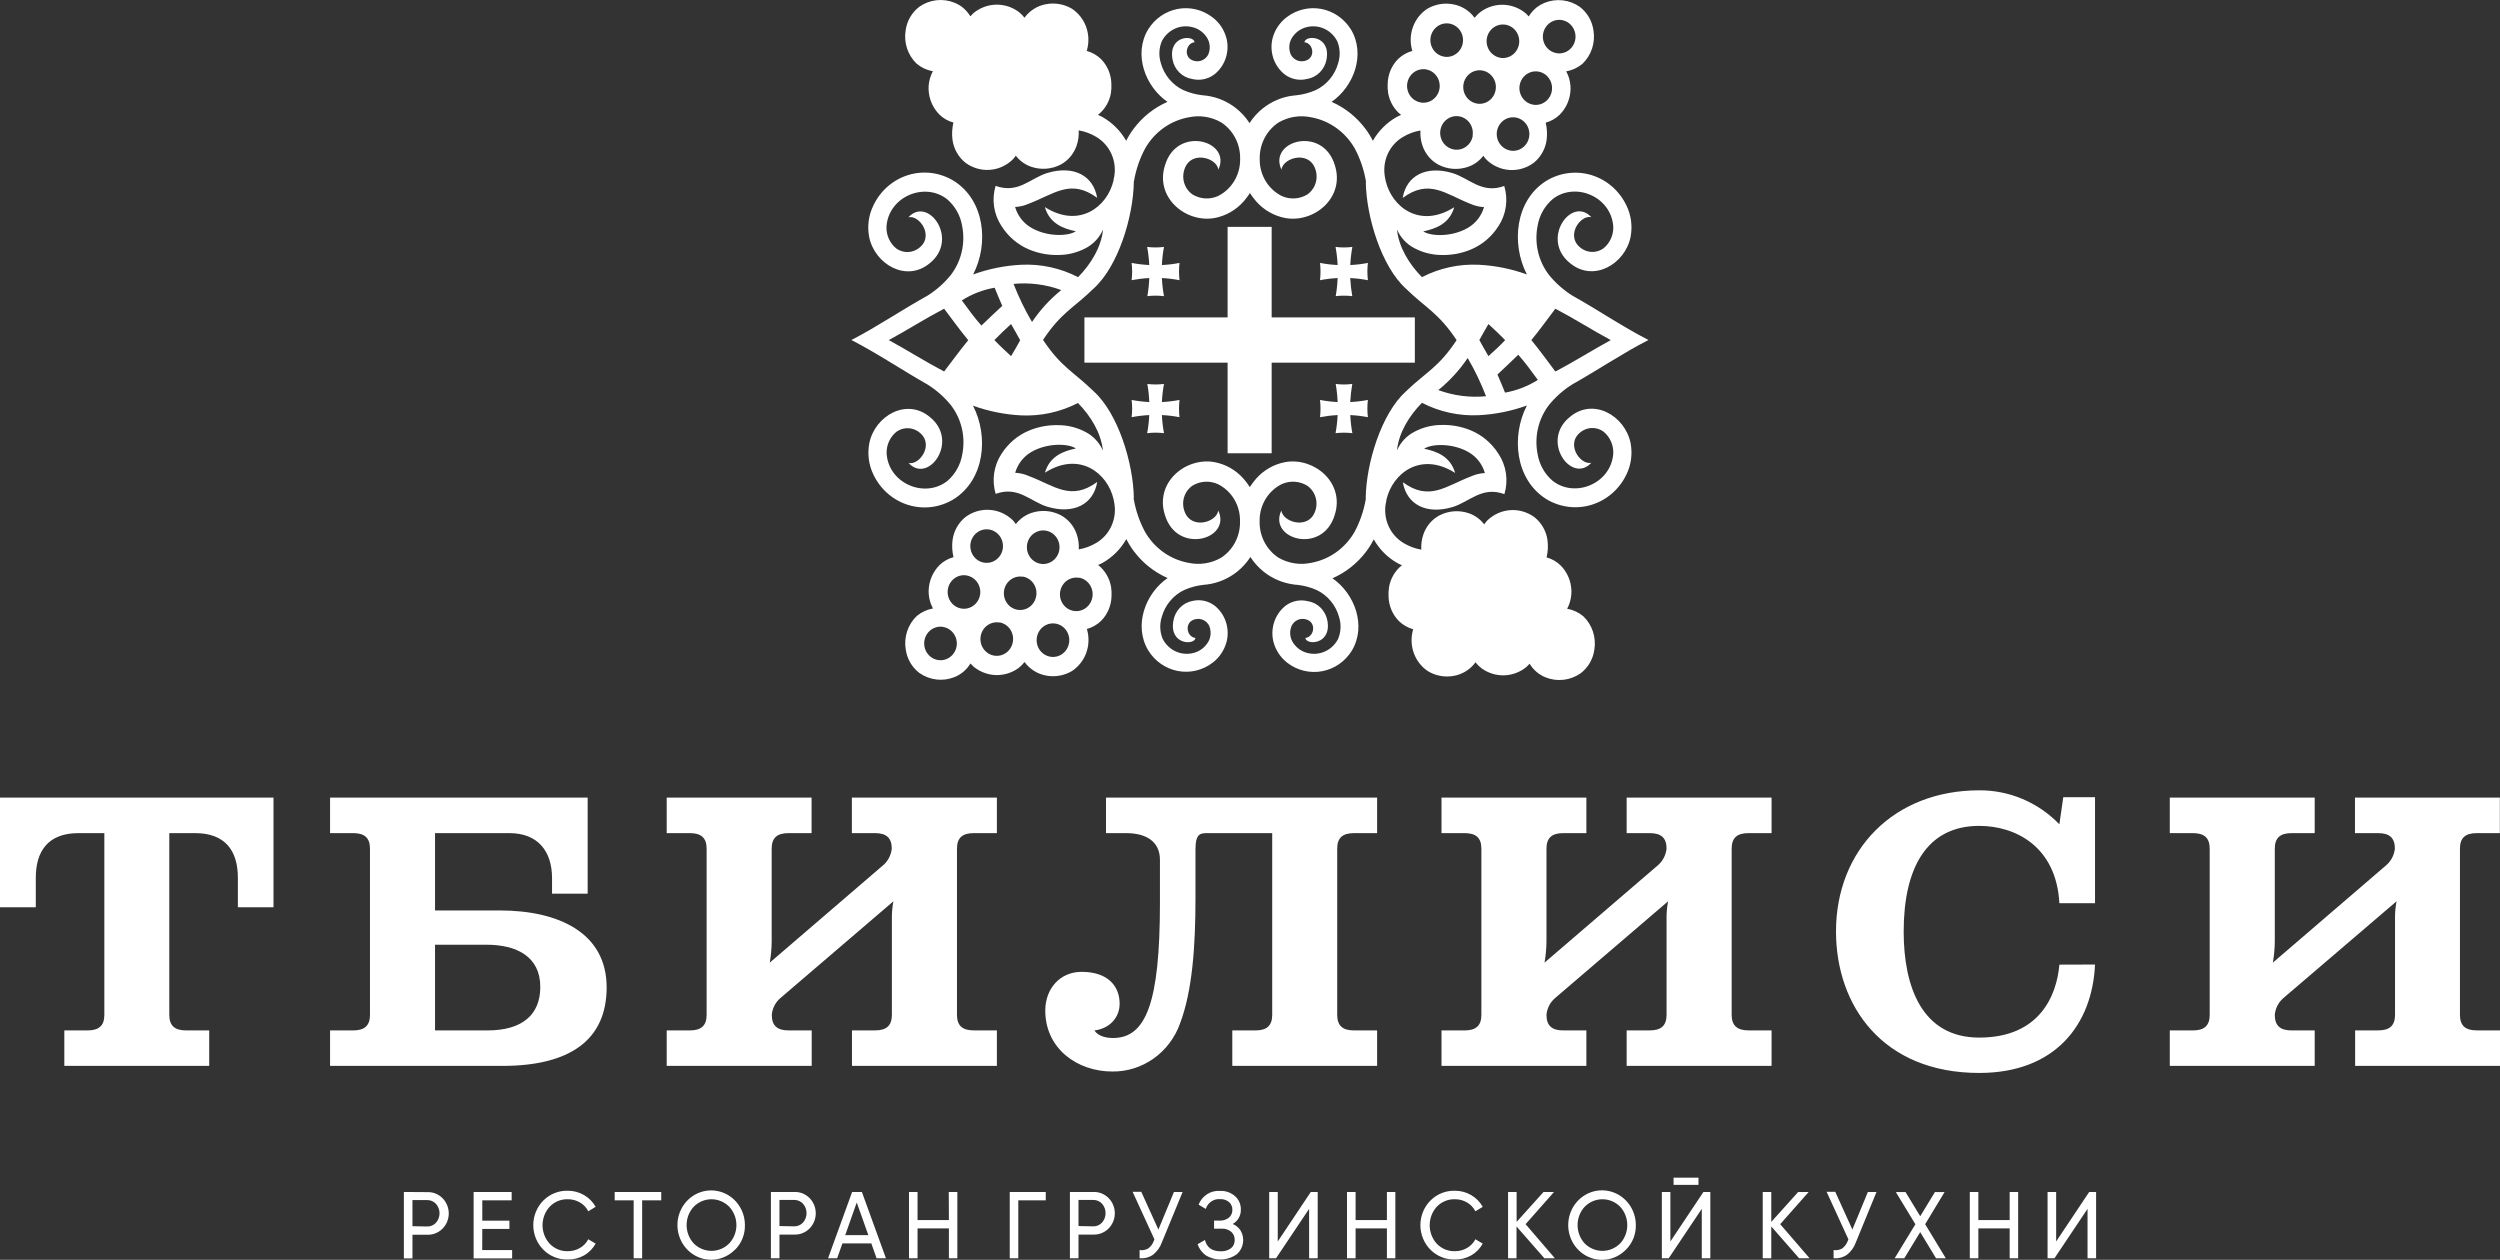<?xml version="1.0" encoding="UTF-8"?>
<svg xmlns="http://www.w3.org/2000/svg" width="764" height="385" viewBox="0 0 764 385" fill="none"><rect x="0" y="0" width="764" height="385" fill="#333333" stroke="none"/><script xmlns=""/><path d="M448.524 109.41C446.023 113.118 442.998 116.422 439.548 119.212C444.218 120.926 449.197 121.568 454.134 121.092C452.581 117.046 450.704 113.138 448.524 109.41ZM408.132 117.333C409.834 117.552 411.557 117.552 413.259 117.333C412.933 119.162 412.723 121.011 412.631 122.868C414.442 122.775 416.245 122.559 418.028 122.222C417.82 123.973 417.82 125.742 418.028 127.493C416.249 127.151 414.45 126.935 412.642 126.847C412.731 128.705 412.945 130.555 413.282 132.382C411.575 132.175 409.85 132.175 408.143 132.382C408.479 130.555 408.693 128.705 408.782 126.847C406.975 126.94 405.176 127.156 403.397 127.493C403.599 125.742 403.599 123.973 403.397 122.222C405.175 122.565 406.975 122.78 408.782 122.868C408.707 121.011 408.509 119.162 408.188 117.333H408.132ZM350.572 117.333C352.279 117.546 354.005 117.546 355.711 117.333C355.375 119.161 355.162 121.01 355.072 122.868C356.879 122.775 358.678 122.56 360.457 122.222C360.255 123.973 360.255 125.742 360.457 127.493C358.679 127.151 356.879 126.935 355.072 126.847C355.161 128.705 355.375 130.555 355.711 132.382C354.005 132.17 352.279 132.17 350.572 132.382C350.908 130.554 351.122 128.705 351.212 126.847C349.404 126.934 347.605 127.15 345.826 127.493C346.034 125.742 346.034 123.973 345.826 122.222C347.609 122.565 349.412 122.78 351.223 122.868C351.148 121.011 350.949 119.162 350.629 117.333H350.572ZM315.353 109.41C317.853 113.118 320.879 116.422 324.329 119.212C319.659 120.927 314.68 121.568 309.742 121.092C311.314 117.044 313.209 113.136 315.409 109.41H315.353ZM306.332 114.461C305.524 116.283 304.772 118.14 304.02 119.985C300.466 119.359 297.061 118.04 293.989 116.099C295.908 113.469 297.815 110.851 299.97 108.406C302.079 110.402 304.166 112.443 306.332 114.461ZM441.332 190.575C442.306 190.405 443.307 190.535 444.208 190.949C445.11 191.364 445.872 192.044 446.398 192.903C446.923 193.762 447.189 194.763 447.162 195.778C447.134 196.793 446.814 197.776 446.243 198.604C445.671 199.432 444.873 200.067 443.951 200.429C443.028 200.791 442.021 200.864 441.058 200.637C440.096 200.411 439.22 199.897 438.541 199.159C437.863 198.421 437.413 197.492 437.248 196.492C437.027 195.15 437.333 193.774 438.099 192.665C438.864 191.555 440.027 190.804 441.332 190.575ZM434.196 176.575C435.169 176.403 436.17 176.531 437.073 176.943C437.975 177.356 438.738 178.034 439.265 178.892C439.793 179.75 440.061 180.75 440.035 181.765C440.01 182.78 439.692 183.764 439.122 184.593C438.552 185.422 437.756 186.059 436.834 186.423C435.913 186.787 434.906 186.862 433.943 186.638C432.98 186.414 432.103 185.902 431.423 185.166C430.743 184.43 430.291 183.503 430.123 182.503C430.005 181.835 430.018 181.15 430.159 180.488C430.301 179.825 430.568 179.198 430.947 178.642C431.326 178.087 431.808 177.614 432.366 177.251C432.923 176.888 433.545 176.643 434.196 176.529V176.575ZM458.51 190.241C459.484 190.07 460.485 190.201 461.386 190.615C462.288 191.029 463.05 191.709 463.576 192.569C464.101 193.428 464.367 194.428 464.34 195.443C464.312 196.458 463.992 197.442 463.421 198.27C462.849 199.098 462.051 199.733 461.129 200.095C460.206 200.457 459.199 200.529 458.236 200.303C457.274 200.077 456.397 199.562 455.719 198.824C455.041 198.086 454.591 197.158 454.426 196.157C454.31 195.49 454.324 194.805 454.467 194.143C454.61 193.481 454.879 192.855 455.258 192.301C455.638 191.746 456.121 191.275 456.679 190.913C457.237 190.552 457.859 190.308 458.51 190.195V190.241ZM451.363 176.252C452.334 176.082 453.332 176.212 454.231 176.624C455.13 177.037 455.891 177.715 456.415 178.572C456.94 179.428 457.206 180.426 457.179 181.438C457.153 182.45 456.835 183.431 456.266 184.257C455.697 185.084 454.903 185.718 453.983 186.081C453.063 186.443 452.06 186.517 451.099 186.294C450.139 186.07 449.264 185.559 448.586 184.825C447.908 184.09 447.457 183.166 447.29 182.168C447.172 181.501 447.185 180.817 447.326 180.155C447.468 179.494 447.736 178.867 448.115 178.313C448.493 177.758 448.976 177.286 449.533 176.925C450.091 176.563 450.713 176.319 451.363 176.206V176.252ZM450.084 166.357C450.251 167.357 450.127 168.386 449.725 169.314C449.324 170.241 448.664 171.026 447.829 171.568C446.994 172.11 446.022 172.385 445.034 172.359C444.047 172.333 443.09 172.006 442.283 171.42C441.476 170.835 440.857 170.017 440.502 169.069C440.148 168.122 440.075 167.087 440.293 166.097C440.511 165.107 441.009 164.206 441.725 163.507C442.442 162.808 443.343 162.343 444.317 162.171C445.621 161.94 446.962 162.251 448.043 163.037C449.125 163.822 449.859 165.016 450.084 166.357ZM475.699 191.579C476.672 191.406 477.673 191.535 478.576 191.947C479.478 192.359 480.241 193.038 480.769 193.896C481.296 194.754 481.564 195.754 481.538 196.769C481.513 197.783 481.195 198.767 480.625 199.597C480.056 200.426 479.26 201.063 478.338 201.427C477.416 201.791 476.41 201.866 475.446 201.642C474.483 201.418 473.606 200.906 472.926 200.17C472.246 199.434 471.794 198.507 471.626 197.506C471.405 196.168 471.71 194.795 472.474 193.688C473.237 192.58 474.398 191.83 475.699 191.602V191.579ZM468.541 175.848C469.514 175.678 470.515 175.808 471.417 176.222C472.319 176.637 473.081 177.317 473.606 178.176C474.132 179.036 474.398 180.036 474.37 181.051C474.343 182.066 474.023 183.049 473.451 183.877C472.88 184.705 472.082 185.34 471.159 185.702C470.237 186.064 469.23 186.137 468.267 185.91C467.304 185.684 466.428 185.17 465.75 184.432C465.072 183.694 464.622 182.765 464.457 181.765C464.239 180.427 464.547 179.054 465.313 177.95C466.078 176.845 467.239 176.097 468.541 175.871V175.848ZM461.607 161.802C462.579 161.637 463.578 161.771 464.476 162.189C465.375 162.606 466.133 163.287 466.655 164.147C467.177 165.006 467.44 166.005 467.411 167.018C467.381 168.031 467.061 169.012 466.49 169.838C465.919 170.664 465.122 171.298 464.202 171.659C463.281 172.021 462.276 172.094 461.315 171.87C460.353 171.646 459.478 171.134 458.799 170.399C458.12 169.664 457.668 168.739 457.5 167.741C457.283 166.397 457.593 165.019 458.363 163.91C459.133 162.801 460.299 162.051 461.607 161.825V161.802ZM457.624 114.461C458.431 116.283 459.183 118.14 459.935 119.985C463.489 119.359 466.894 118.04 469.966 116.099C468.047 113.469 466.14 110.851 463.985 108.406C461.876 110.402 459.8 112.443 457.624 114.461ZM322.623 190.575C321.649 190.405 320.648 190.535 319.747 190.949C318.845 191.364 318.083 192.044 317.557 192.903C317.032 193.762 316.766 194.763 316.793 195.778C316.821 196.793 317.141 197.776 317.712 198.604C318.284 199.432 319.082 200.067 320.004 200.429C320.927 200.791 321.934 200.864 322.897 200.637C323.86 200.411 324.736 199.897 325.414 199.159C326.092 198.421 326.542 197.492 326.707 196.492C326.928 195.15 326.622 193.774 325.856 192.665C325.091 191.555 323.928 190.804 322.623 190.575ZM329.748 176.575C328.774 176.404 327.773 176.535 326.872 176.949C325.97 177.363 325.208 178.043 324.682 178.903C324.156 179.762 323.891 180.762 323.918 181.777C323.946 182.792 324.266 183.776 324.837 184.604C325.409 185.432 326.206 186.067 327.129 186.429C328.052 186.791 329.059 186.863 330.022 186.637C330.984 186.411 331.86 185.896 332.539 185.158C333.217 184.42 333.667 183.492 333.832 182.491C333.948 181.824 333.934 181.139 333.791 180.477C333.648 179.815 333.379 179.189 332.999 178.635C332.62 178.08 332.137 177.609 331.579 177.247C331.021 176.886 330.398 176.642 329.748 176.529V176.575ZM305.445 190.241C304.471 190.07 303.47 190.201 302.569 190.615C301.667 191.029 300.905 191.709 300.379 192.569C299.854 193.428 299.588 194.428 299.615 195.443C299.643 196.458 299.963 197.442 300.534 198.27C301.106 199.098 301.904 199.733 302.827 200.095C303.749 200.457 304.756 200.529 305.719 200.303C306.682 200.077 307.558 199.562 308.236 198.824C308.914 198.086 309.364 197.158 309.529 196.157C309.645 195.49 309.631 194.805 309.488 194.143C309.345 193.481 309.076 192.855 308.697 192.301C308.317 191.746 307.834 191.275 307.276 190.913C306.718 190.552 306.096 190.308 305.445 190.195V190.241ZM312.592 176.252C311.621 176.082 310.623 176.212 309.724 176.624C308.825 177.037 308.065 177.715 307.54 178.572C307.015 179.428 306.749 180.426 306.776 181.438C306.802 182.45 307.12 183.431 307.689 184.257C308.258 185.084 309.053 185.718 309.972 186.081C310.892 186.443 311.895 186.517 312.856 186.294C313.817 186.07 314.691 185.559 315.369 184.825C316.047 184.09 316.498 183.166 316.665 182.168C316.781 181.502 316.768 180.818 316.626 180.157C316.483 179.495 316.215 178.87 315.837 178.315C315.458 177.761 314.977 177.289 314.42 176.927C313.863 176.565 313.242 176.32 312.592 176.206V176.252ZM313.883 166.357C313.715 167.357 313.84 168.386 314.241 169.314C314.642 170.241 315.302 171.026 316.137 171.568C316.972 172.11 317.945 172.385 318.932 172.359C319.919 172.333 320.877 172.006 321.683 171.42C322.49 170.835 323.11 170.017 323.464 169.069C323.818 168.122 323.891 167.087 323.673 166.097C323.456 165.107 322.957 164.206 322.241 163.507C321.525 162.808 320.623 162.343 319.65 162.171C318.345 161.94 317.004 162.251 315.923 163.037C314.841 163.822 314.107 165.016 313.883 166.357ZM288.267 191.579C287.294 191.406 286.293 191.535 285.391 191.947C284.488 192.359 283.725 193.038 283.198 193.896C282.67 194.754 282.403 195.754 282.428 196.769C282.454 197.783 282.771 198.767 283.341 199.597C283.911 200.426 284.707 201.063 285.629 201.427C286.551 201.791 287.557 201.866 288.52 201.642C289.483 201.418 290.36 200.906 291.04 200.17C291.72 199.434 292.173 198.507 292.34 197.506C292.558 196.167 292.25 194.794 291.485 193.687C290.719 192.58 289.558 191.83 288.256 191.602L288.267 191.579ZM295.426 175.848C294.452 175.678 293.451 175.808 292.549 176.222C291.647 176.637 290.886 177.317 290.36 178.176C289.834 179.036 289.568 180.036 289.596 181.051C289.624 182.066 289.943 183.049 290.515 183.877C291.086 184.705 291.884 185.34 292.807 185.702C293.73 186.064 294.736 186.137 295.699 185.91C296.662 185.684 297.538 185.17 298.216 184.432C298.895 183.694 299.345 182.765 299.51 181.765C299.617 181.101 299.597 180.423 299.449 179.767C299.302 179.112 299.03 178.493 298.65 177.946C298.269 177.399 297.788 176.934 297.233 176.578C296.678 176.222 296.06 175.982 295.414 175.871L295.426 175.848ZM448.524 98.442C446.026 94.732 443 91.427 439.548 88.64C444.22 86.934 449.199 86.3 454.134 86.783C452.579 90.822 450.703 94.721 448.524 98.442ZM408.132 90.508C409.835 90.3 411.556 90.3 413.259 90.508C412.933 88.679 412.723 86.83 412.631 84.972C414.442 85.064 416.246 85.284 418.028 85.63C417.821 83.876 417.821 82.102 418.028 80.348C416.25 80.696 414.45 80.912 412.642 80.994C412.733 79.136 412.946 77.286 413.282 75.458C411.575 75.677 409.849 75.677 408.143 75.458C408.478 77.286 408.692 79.136 408.782 80.994C406.975 80.906 405.175 80.69 403.397 80.348C403.599 82.103 403.599 83.875 403.397 85.63C405.175 85.284 406.975 85.064 408.782 84.972C408.707 86.829 408.509 88.679 408.188 90.508H408.132ZM350.572 90.508C352.279 90.3 354.004 90.3 355.711 90.508C355.375 88.68 355.161 86.831 355.072 84.972C356.88 85.064 358.679 85.283 360.457 85.63C360.255 83.875 360.255 82.103 360.457 80.348C358.68 80.696 356.88 80.912 355.072 80.994C355.162 79.136 355.375 77.286 355.711 75.458C354.005 75.671 352.279 75.671 350.572 75.458C350.908 77.286 351.121 79.136 351.212 80.994C349.404 80.906 347.605 80.691 345.826 80.348C346.034 82.098 346.034 83.868 345.826 85.618C347.61 85.282 349.412 85.066 351.223 84.972C351.148 86.829 350.949 88.679 350.629 90.508H350.572ZM432.378 103.92V97.001H388.62V69.323H375.156V97.001H331.397V110.84H375.156V138.518H388.62V110.84H432.378V103.92ZM315.353 98.442C317.851 94.732 320.876 91.427 324.329 88.64C319.659 86.925 314.68 86.284 309.742 86.76C311.314 90.808 313.209 94.716 315.409 98.442H315.353ZM306.275 93.437C305.468 91.615 304.716 89.77 303.964 87.925C300.409 88.542 297.004 89.858 293.933 91.8C295.852 94.441 297.759 97.058 299.914 99.492C302.079 97.451 304.166 95.409 306.332 93.437H306.275ZM441.276 17.323C442.25 17.494 443.251 17.363 444.152 16.949C445.054 16.535 445.816 15.855 446.342 14.995C446.867 14.136 447.133 13.135 447.106 12.121C447.078 11.106 446.758 10.122 446.187 9.294C445.615 8.466 444.817 7.831 443.895 7.469C442.972 7.107 441.965 7.035 441.002 7.261C440.039 7.487 439.163 8.002 438.485 8.74C437.807 9.478 437.357 10.406 437.192 11.407C437.083 12.074 437.104 12.757 437.254 13.416C437.403 14.076 437.678 14.698 438.063 15.247C438.448 15.796 438.936 16.261 439.497 16.616C440.058 16.97 440.681 17.206 441.332 17.311L441.276 17.323ZM434.14 31.323C435.114 31.496 436.115 31.368 437.018 30.956C437.921 30.543 438.684 29.864 439.212 29.005C439.739 28.146 440.007 27.146 439.981 26.131C439.955 25.116 439.636 24.131 439.065 23.302C438.495 22.473 437.697 21.837 436.774 21.474C435.852 21.11 434.845 21.037 433.881 21.262C432.918 21.488 432.041 22.002 431.362 22.74C430.683 23.478 430.232 24.406 430.067 25.407C429.958 26.074 429.979 26.756 430.128 27.415C430.276 28.073 430.551 28.695 430.935 29.244C431.319 29.793 431.804 30.258 432.364 30.613C432.924 30.968 433.546 31.206 434.196 31.312L434.14 31.323ZM458.454 17.669C459.428 17.84 460.429 17.709 461.33 17.295C462.232 16.881 462.994 16.201 463.52 15.341C464.045 14.482 464.311 13.481 464.284 12.467C464.256 11.452 463.936 10.468 463.365 9.64C462.793 8.812 461.995 8.177 461.073 7.815C460.15 7.453 459.143 7.381 458.18 7.607C457.217 7.833 456.341 8.348 455.663 9.086C454.985 9.824 454.535 10.752 454.37 11.753C454.159 13.1 454.477 14.478 455.253 15.584C456.029 16.691 457.2 17.437 458.51 17.657L458.454 17.669ZM451.307 31.658C452.28 31.831 453.282 31.703 454.185 31.29C455.088 30.877 455.851 30.199 456.379 29.34C456.906 28.481 457.174 27.48 457.147 26.465C457.121 25.45 456.803 24.465 456.232 23.636C455.661 22.807 454.864 22.171 453.941 21.808C453.018 21.445 452.012 21.371 451.048 21.597C450.085 21.822 449.208 22.336 448.529 23.074C447.85 23.812 447.399 24.74 447.234 25.742C447.126 26.408 447.148 27.09 447.298 27.748C447.447 28.406 447.722 29.027 448.105 29.575C448.489 30.124 448.974 30.589 449.533 30.945C450.092 31.3 450.714 31.538 451.363 31.646L451.307 31.658ZM450.028 41.472C450.193 40.472 450.066 39.443 449.663 38.517C449.26 37.591 448.599 36.808 447.764 36.268C446.928 35.728 445.956 35.454 444.969 35.482C443.982 35.51 443.025 35.837 442.22 36.424C441.414 37.01 440.796 37.829 440.443 38.776C440.09 39.724 440.018 40.758 440.236 41.747C440.454 42.737 440.953 43.638 441.67 44.336C442.386 45.034 443.288 45.498 444.26 45.67C444.912 45.792 445.581 45.78 446.228 45.634C446.876 45.488 447.488 45.211 448.03 44.819C448.572 44.427 449.033 43.929 449.385 43.352C449.738 42.775 449.975 42.132 450.084 41.46L450.028 41.472ZM475.643 16.25C476.617 16.423 477.618 16.295 478.521 15.883C479.424 15.47 480.188 14.791 480.715 13.932C481.242 13.073 481.51 12.073 481.484 11.058C481.458 10.043 481.139 9.058 480.568 8.229C479.998 7.4 479.2 6.764 478.278 6.401C477.355 6.037 476.348 5.964 475.385 6.189C474.421 6.415 473.544 6.929 472.865 7.667C472.186 8.405 471.736 9.333 471.57 10.334C471.46 11.001 471.479 11.684 471.627 12.343C471.776 13.002 472.05 13.624 472.434 14.174C472.818 14.723 473.305 15.188 473.865 15.543C474.426 15.897 475.049 16.134 475.699 16.239L475.643 16.25ZM468.485 31.992C469.458 32.162 470.458 32.032 471.359 31.618C472.261 31.204 473.022 30.524 473.548 29.666C474.073 28.807 474.34 27.807 474.313 26.793C474.286 25.778 473.967 24.795 473.396 23.967C472.826 23.139 472.029 22.503 471.107 22.14C470.185 21.777 469.18 21.704 468.217 21.928C467.254 22.153 466.378 22.665 465.699 23.402C465.019 24.138 464.568 25.065 464.401 26.065C464.292 26.733 464.312 27.416 464.462 28.076C464.612 28.736 464.887 29.359 465.272 29.909C465.656 30.459 466.144 30.925 466.705 31.281C467.266 31.637 467.89 31.874 468.541 31.981L468.485 31.992ZM461.551 46.027C462.524 46.198 463.525 46.068 464.427 45.653C465.329 45.239 466.091 44.559 466.616 43.7C467.142 42.84 467.408 41.84 467.38 40.825C467.353 39.81 467.033 38.827 466.461 37.998C465.89 37.17 465.092 36.535 464.169 36.173C463.246 35.812 462.24 35.739 461.277 35.965C460.314 36.191 459.438 36.706 458.76 37.444C458.082 38.182 457.631 39.11 457.466 40.111C457.359 40.779 457.381 41.461 457.532 42.12C457.682 42.778 457.957 43.4 458.342 43.948C458.727 44.497 459.213 44.962 459.774 45.317C460.334 45.672 460.957 45.909 461.607 46.016L461.551 46.027ZM260.15 103.932C268.004 99.884 275.588 94.706 283.398 90.381C286.113 88.69 288.536 86.546 290.567 84.038C292.161 81.959 293.297 79.549 293.898 76.975C294.498 74.4 294.549 71.723 294.046 69.127C293.523 65.892 291.881 62.96 289.423 60.87C282.534 55.495 271.56 60.097 270.91 69.208C270.851 70.498 271.094 71.785 271.619 72.959C272.145 74.133 272.936 75.16 273.928 75.954C274.841 76.599 275.911 76.968 277.018 77.019C278.125 77.07 279.223 76.801 280.189 76.242C286.113 72.656 280.94 65.46 277.597 66.428C283.577 59.774 293.249 73.025 284.183 80.394C277.025 86.437 267.353 80.775 265.625 72.471C264.99 69.203 265.432 65.811 266.882 62.83C267.932 60.6 269.423 58.618 271.258 57.011C273.093 55.404 275.233 54.206 277.542 53.493C279.851 52.781 282.279 52.57 284.672 52.873C287.065 53.175 289.37 53.986 291.442 55.253C300.957 61.193 302.259 74.478 297.389 83.877C302.108 82.165 307.044 81.167 312.043 80.913C318.071 80.61 324.073 81.913 329.467 84.696C333.35 80.728 336.525 75.608 337.097 70.142C336.015 72.599 334.151 74.604 331.812 75.827C329.216 77.199 326.339 77.919 323.42 77.926C320.419 77.999 317.435 77.45 314.646 76.312C311.13 74.876 308.135 72.353 306.074 69.092C304.889 67.316 304.11 65.288 303.795 63.159C303.481 61.031 303.638 58.856 304.256 56.799C311.179 59.324 314.937 54.377 320.132 52.843C328.132 50.467 334.135 53.65 335.291 60.454C327.19 54.492 322.197 59.301 314.388 62.254C313.066 62.843 311.652 63.183 310.214 63.257C310.981 65.896 312.699 68.135 315.016 69.519C319.975 72.483 326.55 72.218 328.772 70.672C324.901 69.876 320.761 68.308 319.313 63.291C329.826 69.946 338.444 63.165 340.295 55.15C340.295 54.769 340.429 54.4 340.508 53.996C340.927 51.64 340.627 49.208 339.648 47.034C338.67 44.86 337.062 43.05 335.044 41.852C333.383 40.843 331.552 40.163 329.647 39.846C329.744 41.435 329.526 43.028 329.007 44.528C328.152 47.01 326.417 49.069 324.149 50.294C322.754 51.016 321.232 51.445 319.674 51.556C318.115 51.667 316.551 51.458 315.072 50.94C313.237 50.309 311.622 49.138 310.427 47.573C310.135 48.01 309.804 48.42 309.44 48.795C307.519 50.634 305.039 51.735 302.419 51.909C299.8 52.084 297.202 51.322 295.067 49.752C292.927 48.056 291.504 45.578 291.095 42.833C290.852 41.036 290.944 39.209 291.364 37.447C289.783 37.026 288.329 36.205 287.134 35.06C285.052 32.993 283.844 30.169 283.768 27.195C283.747 25.733 284.014 24.281 284.553 22.928C284.699 22.513 284.912 22.132 285.092 21.774C283.274 21.455 281.566 20.661 280.133 19.468C278.792 18.187 277.783 16.583 277.196 14.802C276.608 13.02 276.461 11.116 276.767 9.262C276.964 7.838 277.435 6.469 278.151 5.233C278.868 3.998 279.816 2.921 280.94 2.066C282.5 0.972 284.296 0.288 286.171 0.073C288.047 -0.142 289.945 0.118 291.701 0.832C292.54 1.169 293.332 1.619 294.057 2.169C295.042 2.949 295.885 3.902 296.548 4.983C296.833 4.651 297.137 4.335 297.456 4.038C299.376 2.44 301.747 1.525 304.215 1.429C306.683 1.333 309.114 2.063 311.145 3.507C311.871 4.051 312.52 4.695 313.075 5.421C314.679 3.226 317.039 1.745 319.672 1.281C322.363 0.769 325.144 1.246 327.526 2.631C329.529 3.939 331.065 5.878 331.904 8.159C332.744 10.44 332.841 12.939 332.183 15.282C332.151 15.372 332.125 15.465 332.104 15.559C333.72 16.006 335.206 16.849 336.435 18.015C338.402 19.992 339.547 22.674 339.633 25.5C339.689 26.486 339.644 27.475 339.498 28.452C339.032 31.103 337.619 33.48 335.538 35.118C335.975 35.314 336.435 35.498 336.862 35.74C339.894 37.445 342.418 39.964 344.166 43.029C344.805 41.747 345.556 40.527 346.41 39.385C349.116 35.76 352.687 32.916 356.777 31.127C349.978 26.434 346.298 16.608 350.864 8.997C351.872 7.369 353.195 5.972 354.752 4.894C356.308 3.816 358.065 3.08 359.911 2.731C361.757 2.383 363.653 2.429 365.481 2.869C367.309 3.308 369.029 4.13 370.533 5.283C372.598 6.842 374.095 9.067 374.785 11.603C375.315 13.635 375.244 15.784 374.58 17.774C373.917 19.764 372.691 21.506 371.06 22.778C370.099 23.489 369.001 23.978 367.839 24.213C366.677 24.448 365.48 24.423 364.328 24.139C362.851 23.909 361.479 23.213 360.404 22.147C359.328 21.081 358.602 19.697 358.326 18.188C356.968 10.773 364.856 10.623 365.058 12.906C362.118 13.206 361.411 18.453 365.742 18.73C366.448 18.758 367.148 18.583 367.763 18.225C368.377 17.866 368.882 17.338 369.22 16.7C369.569 15.919 369.731 15.064 369.694 14.206C369.657 13.347 369.422 12.511 369.007 11.764C368.511 10.902 367.851 10.151 367.066 9.557C366.282 8.963 365.389 8.537 364.441 8.305C362.634 7.83 360.724 7.995 359.02 8.774C357.316 9.552 355.917 10.898 355.049 12.595C354.171 14.703 354.064 17.066 354.746 19.249C355.243 21.061 356.116 22.74 357.306 24.172C358.495 25.603 359.972 26.753 361.635 27.541C363.525 28.373 365.526 28.906 367.571 29.121L368.772 29.247C372.04 29.694 375.136 31.018 377.748 33.088C379.352 34.353 380.74 35.885 381.854 37.62C382.968 35.885 384.356 34.353 385.961 33.088C388.572 31.019 391.668 29.694 394.937 29.247L396.137 29.121C398.182 28.906 400.183 28.373 402.073 27.541C403.736 26.753 405.213 25.603 406.403 24.172C407.592 22.74 408.465 21.061 408.962 19.249C409.644 17.066 409.537 14.703 408.659 12.595C407.791 10.898 406.392 9.552 404.688 8.774C402.984 7.995 401.074 7.83 399.268 8.305C398.32 8.538 397.428 8.965 396.644 9.559C395.859 10.154 395.199 10.903 394.701 11.764C394.284 12.509 394.047 13.347 394.01 14.206C393.973 15.064 394.137 15.92 394.488 16.7C394.826 17.338 395.331 17.866 395.946 18.225C396.56 18.583 397.26 18.758 397.966 18.73C402.297 18.453 401.59 13.206 398.651 12.906C398.875 10.6 406.763 10.773 405.383 18.188C405.106 19.697 404.38 21.081 403.304 22.147C402.229 23.213 400.857 23.909 399.38 24.139C398.229 24.423 397.031 24.449 395.869 24.214C394.707 23.979 393.609 23.489 392.648 22.778C391.017 21.506 389.791 19.764 389.128 17.774C388.465 15.784 388.393 13.635 388.923 11.603C389.618 9.069 391.114 6.845 393.175 5.283C394.68 4.13 396.4 3.308 398.227 2.869C400.055 2.429 401.951 2.383 403.798 2.731C405.644 3.08 407.4 3.816 408.957 4.894C410.513 5.972 411.837 7.369 412.844 8.997C417.411 16.608 413.73 26.434 406.931 31.127C411.021 32.916 414.592 35.76 417.298 39.385C418.152 40.527 418.903 41.747 419.543 43.029C421.287 39.962 423.813 37.442 426.847 35.74C427.273 35.498 427.733 35.314 428.171 35.118C426.088 33.483 424.679 31.104 424.221 28.452C424.066 27.476 424.017 26.486 424.075 25.5C424.161 22.674 425.307 19.992 427.273 18.015C428.503 16.849 429.989 16.006 431.604 15.559C431.583 15.465 431.557 15.372 431.526 15.282C430.877 12.941 430.982 10.448 431.825 8.174C432.669 5.9 434.205 3.968 436.204 2.665C438.587 1.28 441.367 0.802 444.058 1.316C446.691 1.779 449.052 3.261 450.656 5.456C451.208 4.727 451.857 4.083 452.586 3.542C454.617 2.097 457.048 1.368 459.516 1.464C461.984 1.559 464.355 2.475 466.274 4.072C466.594 4.37 466.897 4.686 467.183 5.018C467.845 3.936 468.689 2.983 469.674 2.204C470.399 1.653 471.191 1.204 472.03 0.866C473.785 0.153 475.684 -0.107 477.56 0.108C479.435 0.323 481.231 1.007 482.79 2.1C483.915 2.956 484.863 4.033 485.579 5.268C486.296 6.503 486.767 7.873 486.964 9.296C487.27 11.151 487.123 13.055 486.535 14.836C485.948 16.618 484.938 18.221 483.598 19.503C482.164 20.695 480.457 21.489 478.639 21.809C478.818 22.201 479.032 22.582 479.189 22.962C479.719 24.318 479.982 25.768 479.963 27.229C479.892 30.204 478.682 33.031 476.597 35.094C475.402 36.24 473.948 37.06 472.367 37.482C472.787 39.243 472.878 41.071 472.636 42.867C472.227 45.613 470.804 48.091 468.664 49.787C466.529 51.356 463.931 52.118 461.312 51.944C458.692 51.769 456.212 50.669 454.291 48.83C453.926 48.454 453.596 48.045 453.304 47.607C452.109 49.172 450.494 50.343 448.659 50.975C447.18 51.492 445.615 51.702 444.057 51.591C442.498 51.48 440.977 51.051 439.582 50.329C437.314 49.104 435.579 47.045 434.723 44.563C434.204 43.062 433.987 41.47 434.084 39.88C432.179 40.197 430.348 40.878 428.687 41.887C426.668 43.084 425.058 44.894 424.08 47.068C423.102 49.242 422.802 51.675 423.223 54.031C423.301 54.411 423.38 54.781 423.436 55.184C425.287 63.257 433.904 69.98 444.418 63.326C442.97 68.343 438.807 69.911 434.948 70.707C437.192 72.252 443.756 72.517 448.715 69.554C451.032 68.17 452.749 65.931 453.517 63.291C452.078 63.219 450.664 62.879 449.343 62.288C441.792 59.336 436.765 54.492 428.664 60.489C429.786 53.685 435.823 50.502 443.823 52.878C449.018 54.411 452.799 59.359 459.699 56.833C460.32 58.882 460.484 61.047 460.179 63.169C459.874 65.291 459.108 67.316 457.938 69.092C455.877 72.353 452.881 74.876 449.366 76.312C446.576 77.45 443.592 77.999 440.591 77.926C437.675 77.92 434.802 77.2 432.21 75.827C429.866 74.608 427.997 72.602 426.914 70.142C427.486 75.608 430.662 80.728 434.544 84.696C439.938 81.913 445.94 80.61 451.969 80.913C456.967 81.166 461.903 82.164 466.622 83.877C461.753 74.478 463.054 61.193 472.569 55.253C474.635 54.001 476.931 53.2 479.313 52.903C481.695 52.606 484.11 52.819 486.408 53.527C488.706 54.235 490.837 55.424 492.667 57.019C494.496 58.614 495.985 60.581 497.04 62.795C498.49 65.776 498.932 69.169 498.296 72.437C496.602 80.74 486.908 86.403 479.738 80.359C470.661 72.99 480.344 59.739 486.325 66.394C482.959 65.425 477.809 72.621 483.733 76.208C484.698 76.766 485.797 77.035 486.903 76.984C488.01 76.933 489.081 76.564 489.994 75.919C490.985 75.125 491.777 74.098 492.302 72.924C492.827 71.75 493.071 70.464 493.012 69.173C492.361 60.062 481.388 55.461 474.51 60.835C472.044 62.92 470.398 65.854 469.876 69.092C469.373 71.689 469.423 74.366 470.024 76.94C470.624 79.514 471.76 81.924 473.354 84.004C475.391 86.506 477.813 88.649 480.524 90.347C488.378 94.729 495.851 99.849 503.772 103.897C495.851 107.957 488.333 113.066 480.524 117.448C477.813 119.141 475.391 121.28 473.354 123.779C471.76 125.859 470.624 128.269 470.024 130.843C469.423 133.417 469.373 136.095 469.876 138.691C470.398 141.932 472.044 144.869 474.51 146.96C481.388 152.322 492.361 147.732 493.012 138.622C493.071 137.331 492.827 136.044 492.302 134.87C491.777 133.696 490.985 132.669 489.994 131.875C489.082 131.228 488.012 130.857 486.905 130.804C485.798 130.751 484.699 131.018 483.733 131.575C477.809 135.173 482.981 142.358 486.325 141.401C480.344 148.055 470.616 134.804 479.738 127.435C486.908 121.381 496.569 127.043 498.296 135.346C498.934 138.618 498.492 142.015 497.04 144.999C495.984 147.213 494.494 149.178 492.664 150.772C490.834 152.366 488.703 153.554 486.405 154.261C484.108 154.968 481.692 155.179 479.311 154.881C476.93 154.584 474.634 153.783 472.569 152.53C463.054 146.59 461.753 133.317 466.622 123.918C461.902 125.625 456.966 126.623 451.969 126.882C445.941 127.179 439.94 125.876 434.544 123.099C430.662 127.054 427.486 132.175 426.914 137.641C427.998 135.184 429.867 133.182 432.21 131.967C434.798 130.584 437.674 129.863 440.591 129.868C443.591 129.792 446.575 130.337 449.366 131.471C452.881 132.907 455.877 135.43 457.938 138.691C459.124 140.47 459.903 142.503 460.215 144.636C460.528 146.769 460.367 148.947 459.744 151.007C452.821 148.482 449.063 153.429 443.868 154.963C435.868 157.339 429.865 154.167 428.709 147.363C436.81 153.314 441.814 148.516 449.612 145.553C450.934 144.966 452.348 144.63 453.786 144.561C453.019 141.918 451.302 139.675 448.984 138.287C444.025 135.323 437.45 135.589 435.217 137.134C439.099 137.93 443.239 139.498 444.687 144.526C434.174 137.86 425.556 144.642 423.705 152.668C423.705 153.037 423.571 153.418 423.492 153.821C423.072 156.178 423.371 158.61 424.349 160.784C425.328 162.959 426.937 164.768 428.956 165.965C430.62 166.969 432.449 167.649 434.353 167.972C434.254 166.383 434.472 164.789 434.993 163.29C435.848 160.807 437.583 158.748 439.851 157.523C441.246 156.799 442.767 156.368 444.325 156.256C445.884 156.143 447.448 156.35 448.928 156.866C450.762 157.506 452.376 158.68 453.573 160.245C453.868 159.806 454.198 159.393 454.56 159.011C456.481 157.172 458.961 156.071 461.581 155.897C464.2 155.723 466.798 156.485 468.933 158.054C471.071 159.752 472.493 162.229 472.905 164.973C473.148 166.766 473.056 168.59 472.636 170.347C474.216 170.773 475.669 171.593 476.866 172.735C478.951 174.799 480.16 177.625 480.232 180.6C480.252 182.065 479.989 183.519 479.458 184.878C479.301 185.293 479.088 185.674 478.908 186.032C480.726 186.351 482.434 187.145 483.867 188.338C485.206 189.62 486.214 191.224 486.801 193.005C487.389 194.786 487.537 196.69 487.233 198.544C487.036 199.968 486.565 201.337 485.849 202.573C485.132 203.808 484.184 204.885 483.06 205.741C481.501 206.836 479.706 207.522 477.83 207.739C475.955 207.956 474.056 207.697 472.299 206.986C470.289 206.178 468.588 204.721 467.452 202.834C467.167 203.163 466.863 203.475 466.544 203.769C464.624 205.366 462.253 206.281 459.785 206.377C457.317 206.473 454.886 205.743 452.855 204.299C452.13 203.759 451.48 203.119 450.925 202.396C449.314 204.584 446.957 206.063 444.328 206.536C441.635 207.047 438.854 206.565 436.474 205.175C434.475 203.875 432.939 201.944 432.096 199.672C431.253 197.4 431.147 194.909 431.795 192.57C431.828 192.484 431.854 192.396 431.873 192.305C430.257 191.854 428.771 191.007 427.542 189.837C425.576 187.861 424.43 185.178 424.345 182.353C424.286 181.37 424.335 180.384 424.491 179.412C424.951 176.758 426.359 174.376 428.44 172.735C428.002 172.539 427.542 172.354 427.116 172.112C424.077 170.417 421.55 167.895 419.812 164.823C419.175 166.107 418.424 167.327 417.568 168.468C414.862 172.092 411.29 174.936 407.2 176.725C414 181.419 417.68 191.256 413.113 198.856C412.106 200.483 410.782 201.879 409.226 202.957C407.67 204.036 405.914 204.772 404.068 205.122C402.223 205.472 400.327 205.426 398.499 204.989C396.671 204.552 394.95 203.732 393.445 202.581C391.385 201.012 389.889 198.785 389.192 196.249C388.664 194.217 388.736 192.069 389.399 190.079C390.063 188.089 391.287 186.347 392.917 185.074C393.879 184.366 394.978 183.877 396.139 183.642C397.301 183.408 398.498 183.432 399.649 183.714C401.128 183.944 402.501 184.641 403.577 185.71C404.652 186.778 405.378 188.164 405.652 189.676C407.01 197.08 399.122 197.241 398.92 194.958C401.86 194.646 402.566 189.399 398.236 189.134C397.529 189.104 396.829 189.278 396.214 189.637C395.599 189.996 395.094 190.525 394.757 191.164C394.406 191.942 394.242 192.795 394.279 193.652C394.316 194.509 394.553 195.345 394.97 196.088C395.469 196.948 396.129 197.698 396.914 198.292C397.698 198.886 398.59 199.313 399.537 199.548C401.345 200.017 403.254 199.848 404.957 199.068C406.66 198.288 408.059 196.942 408.928 195.246C409.806 193.138 409.914 190.775 409.231 188.592C408.734 186.78 407.861 185.1 406.672 183.669C405.482 182.237 404.005 181.088 402.342 180.3C400.453 179.468 398.451 178.935 396.407 178.72C396.003 178.72 395.599 178.651 395.206 178.593C391.939 178.141 388.844 176.817 386.23 174.753C384.63 173.482 383.243 171.951 382.123 170.221C381.003 171.951 379.616 173.482 378.017 174.753C375.403 176.818 372.308 178.142 369.041 178.593C368.648 178.651 368.244 178.697 367.84 178.72C365.795 178.935 363.794 179.468 361.905 180.3C360.242 181.088 358.764 182.237 357.575 183.669C356.386 185.1 355.513 186.78 355.016 188.592C354.333 190.775 354.441 193.138 355.319 195.246C356.188 196.942 357.586 198.288 359.29 199.068C360.993 199.848 362.902 200.017 364.71 199.548C365.657 199.314 366.55 198.888 367.334 198.294C368.119 197.699 368.779 196.949 369.276 196.088C369.691 195.344 369.926 194.509 369.963 193.652C370 192.796 369.838 191.943 369.49 191.164C369.152 190.525 368.648 189.996 368.033 189.637C367.418 189.278 366.718 189.104 366.011 189.134C361.68 189.399 362.387 194.646 365.327 194.958C365.103 197.264 357.215 197.08 358.595 189.676C358.845 188.186 359.533 186.811 360.566 185.734C361.599 184.658 362.927 183.933 364.373 183.656C365.525 183.375 366.722 183.351 367.883 183.586C369.044 183.821 370.143 184.309 371.105 185.017C372.735 186.289 373.96 188.031 374.623 190.021C375.286 192.011 375.359 194.159 374.83 196.192C374.137 198.729 372.641 200.957 370.578 202.523C369.071 203.673 367.349 204.492 365.52 204.927C363.691 205.363 361.795 205.406 359.949 205.054C358.103 204.702 356.348 203.963 354.792 202.883C353.237 201.802 351.915 200.404 350.909 198.775C346.342 191.175 350.023 181.338 356.822 176.644C352.732 174.855 349.161 172.011 346.455 168.387C345.598 167.246 344.847 166.026 344.211 164.743C342.469 167.812 339.943 170.333 336.906 172.031C336.48 172.273 336.02 172.458 335.582 172.654C337.663 174.298 339.074 176.678 339.543 179.331C339.689 180.304 339.734 181.29 339.678 182.272C339.592 185.098 338.446 187.78 336.48 189.757C335.251 190.926 333.765 191.773 332.149 192.224C332.169 192.315 332.195 192.404 332.228 192.49C332.875 194.828 332.77 197.32 331.927 199.592C331.083 201.863 329.548 203.794 327.549 205.095C325.168 206.483 322.387 206.965 319.695 206.456C317.065 205.982 314.708 204.503 313.097 202.315C312.539 203.035 311.89 203.675 311.167 204.218C309.137 205.663 306.705 206.392 304.237 206.296C301.769 206.201 299.398 205.285 297.479 203.688C297.159 203.394 296.856 203.082 296.57 202.754C295.435 204.641 293.734 206.098 291.723 206.905C289.967 207.617 288.068 207.875 286.192 207.658C284.316 207.441 282.521 206.755 280.963 205.66C279.838 204.804 278.89 203.727 278.174 202.492C277.457 201.257 276.987 199.887 276.789 198.464C276.485 196.609 276.634 194.706 277.221 192.925C277.808 191.143 278.817 189.54 280.155 188.257C281.588 187.064 283.296 186.27 285.114 185.951C284.935 185.559 284.722 185.178 284.576 184.798C284.035 183.441 283.768 181.985 283.79 180.519C283.868 177.546 285.077 174.722 287.156 172.654C288.354 171.513 289.807 170.693 291.386 170.267C290.966 168.509 290.875 166.685 291.117 164.893C291.53 162.148 292.952 159.672 295.089 157.973C297.224 156.404 299.822 155.642 302.442 155.816C305.061 155.991 307.541 157.091 309.462 158.93C309.824 159.312 310.155 159.725 310.449 160.164C311.647 158.599 313.26 157.425 315.094 156.785C316.574 156.269 318.139 156.062 319.697 156.175C321.256 156.288 322.777 156.719 324.172 157.443C326.439 158.668 328.174 160.727 329.03 163.209C329.55 164.709 329.768 166.302 329.669 167.891C331.573 167.568 333.402 166.888 335.066 165.884C337.084 164.686 338.693 162.877 339.671 160.703C340.649 158.529 340.949 156.097 340.53 153.741C340.452 153.36 340.373 152.979 340.317 152.587C338.466 144.515 329.849 137.78 319.336 144.445C320.783 139.417 324.946 137.849 328.794 137.053C326.55 135.508 319.998 135.243 315.038 138.206C312.72 139.595 311.003 141.838 310.236 144.48C311.674 144.55 313.088 144.886 314.41 145.472C322.264 148.424 327.212 153.233 335.313 147.282C334.191 154.087 328.155 157.258 320.155 154.882C314.96 153.349 311.179 148.401 304.278 150.927C303.668 148.891 303.509 146.741 303.812 144.634C304.115 142.527 304.872 140.516 306.029 138.748C308.09 135.488 311.085 132.965 314.601 131.529C317.391 130.394 320.375 129.849 323.375 129.926C326.296 129.922 329.175 130.642 331.768 132.025C334.106 133.243 335.97 135.245 337.052 137.699C336.48 132.233 333.305 127.112 329.423 123.156C324.026 125.934 318.026 127.237 311.998 126.939C307 126.68 302.065 125.681 297.344 123.975C302.214 133.374 300.912 146.648 291.398 152.587C289.332 153.841 287.036 154.641 284.655 154.939C282.274 155.237 279.859 155.026 277.561 154.319C275.263 153.611 273.132 152.424 271.302 150.83C269.472 149.236 267.982 147.27 266.927 145.057C265.474 142.072 265.032 138.676 265.67 135.404C267.364 127.101 277.069 121.438 284.228 127.493C293.294 134.862 283.622 148.113 277.642 141.459C281.008 142.416 286.158 135.231 280.234 131.633C279.267 131.076 278.168 130.809 277.061 130.862C275.955 130.915 274.885 131.286 273.973 131.933C272.981 132.727 272.189 133.754 271.664 134.928C271.139 136.102 270.896 137.389 270.955 138.679C271.605 147.79 282.579 152.38 289.468 147.017C291.927 144.923 293.568 141.987 294.09 138.748C294.594 136.152 294.543 133.475 293.943 130.9C293.342 128.326 292.206 125.916 290.612 123.837C288.58 121.333 286.157 119.193 283.443 117.506C275.645 113.089 268.116 107.98 260.206 103.92L260.15 103.932ZM295.863 103.932C293.316 100.841 290.938 97.531 288.525 94.337C282.769 97.347 277.305 100.841 271.617 103.932C277.305 107.023 282.769 110.517 288.525 113.527C290.994 110.321 293.372 107.023 295.931 103.92L295.863 103.932ZM311.74 103.932C310.864 102.271 309.911 100.668 308.98 99.031C307.218 100.634 305.535 102.202 303.886 103.932C305.535 105.662 307.252 107.242 308.98 108.833C309.967 107.184 310.921 105.581 311.796 103.92L311.74 103.932ZM445.136 103.932C439.526 95.513 435.778 94.198 429.652 88.213C422.202 81.501 417.534 66.301 417.388 55.576L417.467 55.703L417.399 55.219C416.794 51.743 415.638 48.392 413.977 45.301C412.558 42.83 410.634 40.706 408.339 39.073C406.043 37.441 403.431 36.339 400.681 35.844C397.296 35.119 393.769 35.676 390.752 37.413C389.021 38.547 387.589 40.102 386.581 41.941C385.573 43.779 385.021 45.844 384.973 47.953C384.973 48.276 384.973 48.599 384.973 48.922C384.99 51.215 385.629 53.457 386.818 55.397C388.008 57.336 389.7 58.896 391.705 59.901C392.958 60.469 394.325 60.72 395.691 60.634C397.058 60.548 398.384 60.126 399.559 59.405C400.551 58.709 401.332 57.742 401.816 56.612C402.3 55.483 402.467 54.237 402.297 53.016C401.085 45.462 391.997 48.022 391.627 51.863C387.431 43.052 404.249 38.197 407.93 50.502C411.071 60.304 401.714 68.158 392.884 66.647C389.426 66.02 386.269 64.232 383.907 61.562C383.198 60.759 382.552 59.899 381.978 58.99C381.403 59.899 380.757 60.759 380.048 61.562C377.686 64.232 374.529 66.02 371.072 66.647C362.241 68.135 352.884 60.281 356.025 50.502C359.706 38.197 376.525 43.052 372.317 51.863C371.958 48.022 362.87 45.462 361.658 53.016C361.488 54.237 361.655 55.483 362.139 56.612C362.623 57.742 363.405 58.709 364.396 59.405C365.571 60.126 366.898 60.548 368.264 60.634C369.631 60.72 370.997 60.469 372.25 59.901C374.255 58.896 375.947 57.336 377.137 55.397C378.326 53.457 378.965 51.215 378.982 48.922C378.982 48.599 378.982 48.276 378.982 47.953C378.939 45.844 378.39 43.778 377.384 41.94C376.378 40.101 374.946 38.546 373.215 37.413C370.197 35.676 366.671 35.119 363.285 35.844C360.535 36.339 357.923 37.441 355.628 39.073C353.332 40.706 351.409 42.83 349.989 45.301C348.328 48.392 347.172 51.743 346.567 55.219L346.421 55.645L346.5 55.519C346.354 66.29 341.686 81.444 334.236 88.155C328.121 94.141 324.329 95.456 318.752 103.874C324.362 112.304 328.121 113.608 334.236 119.593C341.686 126.316 346.354 141.505 346.5 152.23L346.421 152.115C346.421 152.276 346.421 152.426 346.488 152.599C347.098 156.074 348.254 159.424 349.91 162.517C351.33 165 353.259 167.135 355.563 168.774C357.867 170.414 360.49 171.517 363.251 172.008C366.637 172.733 370.163 172.176 373.181 170.44C374.912 169.309 376.344 167.756 377.351 165.919C378.357 164.082 378.906 162.018 378.948 159.91C378.948 159.576 378.948 159.253 378.948 158.93C378.933 156.639 378.295 154.397 377.105 152.459C375.915 150.521 374.222 148.963 372.216 147.963C370.965 147.39 369.598 147.135 368.232 147.22C366.865 147.304 365.537 147.725 364.362 148.447C363.371 149.143 362.589 150.111 362.105 151.24C361.621 152.369 361.455 153.615 361.624 154.836C362.836 162.39 371.924 159.83 372.283 155.989C376.491 164.8 359.672 169.667 355.992 157.35C352.85 147.548 362.208 139.694 371.038 141.205C374.494 141.827 377.652 143.612 380.014 146.279C380.721 147.084 381.366 147.944 381.944 148.851C382.521 147.944 383.167 147.084 383.874 146.279C386.236 143.612 389.393 141.827 392.85 141.205C401.68 139.706 411.038 147.559 407.896 157.35C404.216 169.667 387.397 164.8 391.593 155.989C391.964 159.83 401.052 162.39 402.264 154.836C402.433 153.615 402.266 152.369 401.783 151.24C401.299 150.111 400.517 149.143 399.526 148.447C398.35 147.725 397.023 147.304 395.656 147.22C394.289 147.135 392.923 147.39 391.672 147.963C389.666 148.963 387.972 150.521 386.783 152.459C385.593 154.397 384.955 156.639 384.94 158.93C384.94 159.253 384.94 159.576 384.94 159.91C384.987 162.018 385.54 164.082 386.547 165.918C387.555 167.754 388.988 169.307 390.718 170.44C393.736 172.176 397.262 172.733 400.648 172.008C403.397 171.516 406.009 170.417 408.305 168.786C410.6 167.155 412.524 165.032 413.944 162.563C415.6 159.47 416.756 156.12 417.366 152.645C417.366 152.472 417.366 152.322 417.433 152.161L417.355 152.276C417.5 141.505 422.168 126.363 429.618 119.639C435.834 113.654 439.604 112.339 445.158 103.92L445.136 103.932ZM459.946 103.932C458.308 102.202 456.58 100.634 454.863 99.031C453.932 100.668 452.978 102.271 452.092 103.932C452.978 105.593 453.932 107.196 454.863 108.833C456.681 107.23 458.364 105.65 460.002 103.92L459.946 103.932ZM492.238 103.932C486.538 100.841 481.074 97.347 475.318 94.337C472.905 97.531 470.527 100.841 467.98 103.932C470.527 107.034 472.905 110.332 475.318 113.527C481.13 110.505 486.594 107.011 492.283 103.92L492.238 103.932ZM457.567 93.449C458.375 91.627 459.127 89.781 459.879 87.936C463.434 88.553 466.839 89.869 469.91 91.811C467.991 94.452 466.084 97.07 463.929 99.503C461.876 97.451 459.8 95.409 457.624 93.437L457.567 93.449ZM322.567 17.334C321.593 17.505 320.592 17.375 319.691 16.961C318.789 16.546 318.027 15.866 317.501 15.007C316.976 14.147 316.71 13.147 316.737 12.132C316.765 11.117 317.085 10.134 317.656 9.306C318.228 8.478 319.026 7.843 319.948 7.481C320.871 7.119 321.878 7.046 322.841 7.272C323.804 7.499 324.68 8.013 325.358 8.751C326.036 9.489 326.486 10.417 326.651 11.418C326.87 12.748 326.57 14.112 325.816 15.216C325.061 16.319 323.914 17.072 322.623 17.311L322.567 17.334ZM329.692 31.335C328.718 31.506 327.717 31.375 326.815 30.961C325.914 30.547 325.152 29.867 324.626 29.007C324.1 28.148 323.835 27.147 323.862 26.133C323.89 25.118 324.21 24.134 324.781 23.306C325.353 22.478 326.15 21.843 327.073 21.481C327.996 21.119 329.003 21.047 329.965 21.273C330.928 21.499 331.804 22.014 332.483 22.752C333.161 23.49 333.611 24.418 333.776 25.419C333.995 26.748 333.694 28.113 332.94 29.216C332.186 30.32 331.039 31.073 329.748 31.312L329.692 31.335ZM305.389 17.68C304.415 17.851 303.414 17.721 302.513 17.307C301.611 16.892 300.849 16.212 300.323 15.353C299.798 14.493 299.532 13.493 299.559 12.478C299.587 11.463 299.907 10.48 300.478 9.652C301.05 8.824 301.848 8.189 302.77 7.827C303.693 7.465 304.7 7.392 305.663 7.618C306.626 7.845 307.502 8.359 308.18 9.097C308.858 9.835 309.308 10.763 309.473 11.764C309.683 13.093 309.379 14.453 308.626 15.554C307.874 16.655 306.732 17.41 305.445 17.657L305.389 17.68ZM312.536 31.669C311.563 31.842 310.561 31.714 309.658 31.302C308.755 30.889 307.992 30.21 307.464 29.351C306.937 28.492 306.669 27.492 306.695 26.477C306.722 25.462 307.04 24.477 307.611 23.648C308.182 22.819 308.979 22.183 309.902 21.819C310.825 21.456 311.831 21.383 312.795 21.608C313.758 21.834 314.635 22.348 315.314 23.086C315.993 23.824 316.444 24.752 316.609 25.753C316.822 27.08 316.521 28.44 315.77 29.542C315.019 30.643 313.879 31.399 312.592 31.646L312.536 31.669ZM313.883 41.46C313.717 40.46 313.844 39.432 314.247 38.506C314.65 37.579 315.311 36.797 316.146 36.256C316.982 35.716 317.955 35.443 318.942 35.47C319.928 35.498 320.885 35.826 321.691 36.412C322.496 36.999 323.115 37.817 323.468 38.765C323.821 39.712 323.893 40.746 323.674 41.736C323.456 42.725 322.957 43.626 322.241 44.324C321.524 45.022 320.623 45.487 319.65 45.658C319.003 45.772 318.34 45.754 317.7 45.605C317.06 45.456 316.455 45.178 315.919 44.788C315.384 44.398 314.928 43.904 314.579 43.333C314.229 42.762 313.993 42.126 313.883 41.46ZM288.267 16.239C287.293 16.412 286.292 16.284 285.389 15.871C284.486 15.458 283.723 14.78 283.195 13.921C282.668 13.062 282.4 12.062 282.426 11.046C282.452 10.031 282.771 9.047 283.342 8.217C283.913 7.388 284.71 6.752 285.633 6.389C286.555 6.026 287.562 5.952 288.526 6.178C289.489 6.403 290.366 6.917 291.045 7.655C291.724 8.393 292.175 9.321 292.34 10.323C292.451 10.987 292.433 11.667 292.288 12.324C292.143 12.982 291.872 13.603 291.493 14.152C291.114 14.702 290.632 15.169 290.077 15.527C289.521 15.885 288.903 16.127 288.256 16.239H288.267ZM295.426 31.981C294.452 32.151 293.452 32.02 292.551 31.606C291.65 31.192 290.888 30.513 290.362 29.654C289.837 28.795 289.571 27.795 289.598 26.781C289.625 25.767 289.944 24.784 290.514 23.956C291.085 23.127 291.881 22.492 292.803 22.129C293.725 21.766 294.731 21.692 295.693 21.917C296.656 22.141 297.533 22.654 298.212 23.39C298.891 24.126 299.343 25.053 299.51 26.053C299.621 26.719 299.603 27.401 299.457 28.059C299.311 28.718 299.04 29.34 298.659 29.891C298.279 30.442 297.796 30.91 297.24 31.268C296.683 31.627 296.062 31.869 295.414 31.981H295.426ZM302.36 46.016C301.386 46.186 300.385 46.056 299.483 45.642C298.582 45.227 297.82 44.548 297.294 43.688C296.768 42.829 296.502 41.828 296.53 40.813C296.558 39.799 296.877 38.815 297.449 37.987C298.02 37.159 298.818 36.524 299.741 36.162C300.664 35.8 301.67 35.728 302.633 35.954C303.596 36.18 304.472 36.694 305.15 37.432C305.829 38.17 306.279 39.099 306.444 40.1C306.553 40.764 306.534 41.445 306.387 42.102C306.241 42.76 305.969 43.381 305.589 43.93C305.209 44.479 304.727 44.947 304.171 45.304C303.615 45.662 302.995 45.904 302.348 46.016H302.36ZM302.36 161.825C301.386 161.654 300.385 161.784 299.483 162.199C298.582 162.613 297.82 163.293 297.294 164.153C296.768 165.012 296.502 166.012 296.53 167.027C296.558 168.042 296.877 169.026 297.449 169.854C298.02 170.682 298.818 171.317 299.741 171.679C300.664 172.041 301.67 172.113 302.633 171.887C303.596 171.661 304.472 171.146 305.15 170.408C305.829 169.67 306.279 168.742 306.444 167.741C306.661 166.399 306.353 165.022 305.585 163.913C304.818 162.805 303.654 162.054 302.348 161.825H302.36ZM637.953 384.517V369.421L627.855 384.517H625.735V364.266H628.36V379.397L638.458 364.266H640.568V384.517H637.953ZM614.155 364.266H616.747V384.517H614.155V375.406H604.585V384.517H601.97V364.266H604.585V372.858H614.155V364.266ZM594.632 384.517H591.648L586.812 376.537L581.965 384.517H579.014L585.342 374.138L579.373 364.301H582.335L586.823 371.681L591.311 364.301H594.262L588.327 374.115L594.632 384.517ZM570.823 364.266H573.46L567.132 379.708C566.594 381.208 565.647 382.517 564.405 383.479C563.206 384.29 561.772 384.652 560.344 384.505V382.014C561.255 382.163 562.19 381.988 562.992 381.519C563.763 380.936 564.352 380.134 564.686 379.212L564.877 378.751L558.212 364.22H560.86L566.088 375.752L570.823 364.266ZM553.006 384.517H549.808L541.303 374.807V384.517H538.689V364.266H541.303V373.411L549.528 364.266H552.737L544.03 374.103L553.006 384.517ZM520.064 384.517V369.421L509.965 384.517H507.856V364.266H510.47V379.397L520.568 364.266H522.678V384.517H520.064ZM511.446 359.895H519.054V362.098H511.446V359.895ZM484.283 379.996C485.731 381.452 487.676 382.266 489.702 382.266C491.728 382.266 493.673 381.452 495.121 379.996C496.519 378.482 497.298 376.473 497.298 374.386C497.298 372.298 496.519 370.29 495.121 368.775C493.677 367.312 491.73 366.491 489.702 366.491C487.674 366.491 485.727 367.312 484.283 368.775C482.885 370.29 482.106 372.298 482.106 374.386C482.106 376.473 482.885 378.482 484.283 379.996ZM496.95 381.83C495.272 383.586 493.052 384.688 490.671 384.948C488.289 385.209 485.894 384.61 483.894 383.256C481.894 381.902 480.413 379.876 479.706 377.524C478.998 375.172 479.108 372.641 480.015 370.363C480.922 368.085 482.571 366.201 484.68 365.034C486.788 363.867 489.226 363.49 491.576 363.965C493.925 364.441 496.041 365.741 497.562 367.643C499.083 369.544 499.913 371.93 499.912 374.392C499.939 375.774 499.689 377.146 499.18 378.426C498.671 379.705 497.912 380.864 496.95 381.83ZM475.161 384.517H471.952L463.447 374.807V384.517H460.866V364.266H463.48V373.411L471.705 364.266H474.914L466.218 374.103L475.161 384.517ZM444.631 384.898C443.261 384.944 441.895 384.707 440.616 384.201C439.337 383.694 438.17 382.928 437.185 381.948C436.2 380.969 435.416 379.795 434.881 378.498C434.346 377.201 434.071 375.806 434.071 374.397C434.071 372.988 434.346 371.594 434.881 370.297C435.416 368.999 436.2 367.826 437.185 366.846C438.17 365.867 439.337 365.101 440.616 364.594C441.895 364.087 443.261 363.85 444.631 363.897C446.373 363.879 448.088 364.336 449.601 365.223C451.067 366.073 452.284 367.311 453.124 368.81L450.88 370.171C450.312 369.048 449.439 368.119 448.367 367.495C447.243 366.826 445.964 366.479 444.664 366.492C443.624 366.452 442.588 366.637 441.622 367.034C440.655 367.431 439.781 368.032 439.054 368.798C437.677 370.33 436.912 372.34 436.912 374.426C436.912 376.512 437.677 378.522 439.054 380.054C439.781 380.82 440.655 381.421 441.622 381.818C442.588 382.215 443.624 382.4 444.664 382.36C445.964 382.373 447.243 382.027 448.367 381.357C449.432 380.74 450.304 379.824 450.88 378.716L453.124 380.042C452.301 381.554 451.085 382.799 449.612 383.641C448.09 384.508 446.37 384.941 444.631 384.898ZM423.84 364.266H426.42V384.517H423.84V375.406H414.269V384.517H411.644V364.266H414.269V372.858H423.84V364.266ZM400.064 384.517V369.421L389.966 384.517H387.868V364.266H390.482V379.397L400.581 364.266H402.69V384.517H400.064ZM376.715 374.046C377.67 374.442 378.493 375.115 379.083 375.983C379.78 377.124 380.058 378.484 379.864 379.816C379.671 381.149 379.019 382.367 378.028 383.248C376.635 384.259 374.986 384.83 373.282 384.892C371.578 384.953 369.893 384.502 368.435 383.594C367.301 382.763 366.447 381.59 365.989 380.238L368.233 378.935C368.805 381.242 370.41 382.395 373.013 382.395C374.148 382.467 375.272 382.138 376.199 381.461C376.561 381.161 376.851 380.779 377.045 380.345C377.24 379.911 377.334 379.436 377.321 378.958C377.339 378.483 377.254 378.01 377.072 377.573C376.889 377.136 376.614 376.747 376.267 376.433C375.434 375.756 374.387 375.419 373.327 375.487H371.016V373.019H372.676C373.707 373.076 374.724 372.757 375.548 372.12C375.892 371.832 376.167 371.467 376.352 371.053C376.536 370.64 376.626 370.188 376.614 369.732C376.629 369.287 376.546 368.844 376.374 368.435C376.201 368.026 375.942 367.662 375.616 367.368C374.836 366.717 373.847 366.392 372.844 366.457C371.896 366.38 370.951 366.633 370.159 367.174C369.368 367.716 368.776 368.515 368.48 369.444L366.292 368.141C366.807 366.815 367.72 365.693 368.898 364.938C370.077 364.183 371.46 363.834 372.844 363.943C374.522 363.86 376.167 364.437 377.445 365.558C378.014 366.067 378.467 366.698 378.772 367.408C379.076 368.118 379.225 368.888 379.206 369.663C379.225 370.559 379.002 371.442 378.562 372.216C378.123 372.989 377.483 373.622 376.715 374.046ZM358.763 364.266H361.411L355.049 379.708C354.515 381.21 353.568 382.52 352.323 383.479C351.123 384.29 349.689 384.652 348.261 384.505V382.014C349.173 382.163 350.107 381.988 350.909 381.519C351.687 380.943 352.278 380.139 352.603 379.212L352.794 378.751L346.129 364.22H348.777L354.006 375.752L358.763 364.266ZM334.079 374.772C334.583 374.785 335.084 374.689 335.55 374.491C336.016 374.292 336.436 373.995 336.783 373.619C337.482 372.831 337.87 371.802 337.87 370.736C337.87 369.669 337.482 368.641 336.783 367.853C336.435 367.478 336.015 367.181 335.549 366.983C335.084 366.784 334.583 366.688 334.079 366.699H329.591V374.68L334.079 374.772ZM334.079 364.266C334.933 364.229 335.786 364.37 336.586 364.681C337.385 364.991 338.116 365.465 338.733 366.073C339.35 366.681 339.841 367.411 340.177 368.219C340.512 369.028 340.685 369.897 340.685 370.776C340.685 371.655 340.512 372.525 340.177 373.333C339.841 374.141 339.35 374.871 338.733 375.479C338.116 376.088 337.385 376.561 336.586 376.872C335.786 377.182 334.933 377.323 334.079 377.286H329.591V384.517H326.965V364.266H334.079ZM319.582 364.266V366.815H311.19V384.517H308.576V364.266H319.582ZM289.939 364.266H292.564V384.517H289.984V375.406H280.402V384.517H277.788V364.266H280.402V372.858H289.984L289.939 364.266ZM258.298 377.459H265.367L261.821 367.484L258.298 377.459ZM267.88 384.517L266.276 379.973H257.446L255.841 384.517H253.058L260.408 364.266H263.392L270.741 384.517H267.88ZM242.691 374.772C243.195 374.785 243.696 374.689 244.162 374.491C244.628 374.292 245.048 373.995 245.395 373.619C246.094 372.831 246.482 371.802 246.482 370.736C246.482 369.669 246.094 368.641 245.395 367.853C245.047 367.478 244.627 367.181 244.161 366.983C243.696 366.784 243.195 366.688 242.691 366.699H238.203V374.68L242.691 374.772ZM242.691 364.266C243.545 364.229 244.398 364.37 245.198 364.681C245.997 364.991 246.728 365.465 247.345 366.073C247.962 366.681 248.453 367.411 248.789 368.219C249.124 369.028 249.297 369.897 249.297 370.776C249.297 371.655 249.124 372.525 248.789 373.333C248.453 374.141 247.962 374.871 247.345 375.479C246.728 376.088 245.997 376.561 245.198 376.872C244.398 377.182 243.545 377.323 242.691 377.286H238.203V384.517H235.589V364.266H242.691ZM212.004 379.996C213.453 381.452 215.398 382.266 217.423 382.266C219.449 382.266 221.394 381.452 222.843 379.996C224.258 378.491 225.05 376.479 225.05 374.386C225.05 372.292 224.258 370.28 222.843 368.775C221.398 367.312 219.452 366.491 217.423 366.491C215.395 366.491 213.448 367.312 212.004 368.775C210.606 370.29 209.827 372.298 209.827 374.386C209.827 376.473 210.606 378.482 212.004 379.996ZM224.672 381.83C222.993 383.577 220.777 384.671 218.401 384.926C216.025 385.18 213.637 384.578 211.645 383.224C209.653 381.869 208.18 379.846 207.478 377.499C206.776 375.152 206.888 372.628 207.796 370.357C208.704 368.085 210.35 366.209 212.455 365.047C214.559 363.886 216.991 363.511 219.334 363.987C221.678 364.464 223.787 365.761 225.303 367.659C226.819 369.557 227.647 371.936 227.645 374.392C227.676 375.771 227.432 377.142 226.928 378.422C226.425 379.701 225.672 380.861 224.716 381.83H224.672ZM202.074 364.266V366.815H196.24V384.517H193.648V366.815H187.847V364.266H202.074ZM173.53 384.898C172.16 384.944 170.795 384.707 169.516 384.201C168.237 383.694 167.07 382.928 166.085 381.948C165.099 380.969 164.316 379.795 163.781 378.498C163.246 377.201 162.97 375.806 162.97 374.397C162.97 372.988 163.246 371.594 163.781 370.297C164.316 368.999 165.099 367.826 166.085 366.846C167.07 365.867 168.237 365.101 169.516 364.594C170.795 364.087 172.16 363.85 173.53 363.897C175.272 363.88 176.987 364.338 178.501 365.223C179.967 366.073 181.183 367.311 182.024 368.81L179.78 370.171C179.211 369.048 178.338 368.119 177.267 367.495C176.142 366.826 174.863 366.479 173.564 366.492C172.524 366.451 171.487 366.635 170.52 367.032C169.554 367.43 168.68 368.031 167.954 368.798C166.569 370.327 165.799 372.338 165.799 374.426C165.799 376.515 166.569 378.526 167.954 380.054C168.68 380.821 169.554 381.423 170.52 381.82C171.487 382.217 172.524 382.401 173.564 382.36C174.863 382.373 176.142 382.027 177.267 381.357C178.332 380.74 179.203 379.824 179.78 378.716L182.024 380.042C181.201 381.554 179.985 382.799 178.512 383.641C176.989 384.505 175.27 384.939 173.53 384.898ZM147.365 382.014H156.509V384.563H144.739V364.266H156.364V366.815H147.387V373.031H155.679V375.556H147.387L147.365 382.014ZM130.535 374.818C131.039 374.831 131.54 374.735 132.006 374.537C132.472 374.338 132.892 374.041 133.239 373.665C133.938 372.877 134.326 371.849 134.326 370.782C134.326 369.715 133.938 368.687 133.239 367.899C132.891 367.524 132.471 367.228 132.005 367.029C131.54 366.83 131.039 366.734 130.535 366.745H126.047V374.726L130.535 374.818ZM130.535 364.312C131.389 364.275 132.242 364.416 133.041 364.727C133.841 365.037 134.572 365.511 135.189 366.119C135.806 366.727 136.297 367.457 136.632 368.266C136.968 369.074 137.141 369.943 137.141 370.822C137.141 371.701 136.968 372.571 136.632 373.379C136.297 374.187 135.806 374.917 135.189 375.526C134.572 376.134 133.841 376.607 133.041 376.918C132.242 377.228 131.389 377.369 130.535 377.332H126.047V384.563H123.421V364.266L130.535 364.312ZM707.372 325.736V314.895H700.259C696.825 314.895 695.176 313.431 695.176 310.144C695.261 309.158 695.534 308.199 695.981 307.322C696.428 306.446 697.039 305.668 697.779 305.035L732.393 275.431C732.095 276.95 731.937 278.495 731.922 280.044V310.133C731.922 313.419 730.261 314.884 726.828 314.884H719.725V325.724H764V314.884H756.853C753.419 314.884 751.759 313.419 751.759 310.133V259.344C751.759 256.057 753.419 254.604 756.853 254.604H763.955V243.752H719.681V254.604H726.783C730.216 254.604 731.877 256.057 731.877 259.344C731.766 260.369 731.456 261.362 730.967 262.263C730.477 263.164 729.818 263.955 729.027 264.591L694.581 294.183C694.957 292.056 695.156 289.899 695.176 287.736V259.344C695.176 256.057 696.825 254.604 700.259 254.604H707.372V243.752H663.086V254.604H670.189C673.622 254.604 675.283 256.057 675.283 259.344V310.144C675.283 313.431 673.622 314.895 670.189 314.895H663.086V325.736H707.372ZM629.347 294.794C628.517 304.297 623.311 317.087 604.843 317.087C587.317 317.087 581.763 301.495 581.763 284.68C581.763 265.19 588.854 252.389 604.843 252.389C615.85 252.389 628.405 258.605 629.347 276.019H640.242V243.625H630.537L629.347 251.905C626.14 248.587 622.32 245.96 618.112 244.178C613.905 242.396 609.393 241.494 604.843 241.526C578.677 241.526 561.084 259.805 561.084 284.646C561.084 307.307 575.289 327.893 604.843 327.893C628.158 327.893 639.412 313.039 640.242 294.76L629.347 294.794ZM484.799 325.736V314.895H477.696C474.263 314.895 472.602 313.431 472.602 310.144C472.687 309.158 472.961 308.199 473.408 307.322C473.854 306.446 474.465 305.668 475.206 305.035L509.775 275.431C509.477 276.95 509.319 278.495 509.303 280.044V310.133C509.303 313.419 507.643 314.884 504.21 314.884H497.107V325.724H541.393V314.884H534.279C530.913 314.884 529.197 313.419 529.197 310.133V259.344C529.197 256.057 530.857 254.604 534.279 254.604H541.393V243.752H497.107V254.604H504.21C507.643 254.604 509.303 256.057 509.303 259.344C509.192 260.368 508.884 261.359 508.397 262.26C507.91 263.161 507.253 263.953 506.465 264.591L472.008 294.183C472.384 292.056 472.583 289.899 472.602 287.736V259.344C472.602 256.057 474.263 254.604 477.696 254.604H484.799V243.752H440.524V254.604H447.626C451.06 254.604 452.709 256.057 452.709 259.344V310.144C452.709 313.431 451.06 314.895 447.626 314.895H440.524V325.736H484.799ZM420.844 325.736V314.895H413.742C410.308 314.895 408.648 313.431 408.648 310.144V259.344C408.648 256.057 410.308 254.604 413.742 254.604H420.844V243.752H337.995V254.604H344.177C350.09 254.604 354.477 257.037 354.477 262.757V275.916C354.477 306.488 350.213 317.213 340.149 317.213C337.187 317.213 335.291 316.233 334.46 314.907C339.319 314.296 342.157 310.767 342.157 306.742C342.157 301.506 338.724 296.997 330.556 296.997C323.824 296.997 319.437 302.244 319.437 308.818C319.437 320.512 329.254 327.454 339.913 327.454C344.41 327.507 348.812 326.129 352.516 323.509C356.22 320.889 359.045 317.155 360.603 312.82C364.396 302.821 365.338 289.178 365.338 274.44V259.586C365.338 254.604 366.887 254.604 369.131 254.604H388.788V310.144C388.788 313.431 387.128 314.895 383.694 314.895H376.592V325.736H420.844ZM248.054 325.736V314.895H240.952C237.519 314.895 235.858 313.431 235.858 310.144C235.943 309.158 236.217 308.199 236.663 307.322C237.11 306.446 237.721 305.668 238.461 305.035L273.03 275.431C272.732 276.95 272.575 278.495 272.559 280.044V310.133C272.559 313.419 270.898 314.884 267.476 314.884H260.363V325.724H304.649V314.884H297.546C294.102 314.884 292.452 313.419 292.452 310.133V259.344C292.452 256.057 294.102 254.604 297.546 254.604H304.649V243.752H260.329V254.604H267.443C270.865 254.604 272.525 256.057 272.525 259.344C272.417 260.369 272.11 261.361 271.622 262.262C271.135 263.163 270.477 263.955 269.687 264.591L235.241 294.183C235.608 292.054 235.803 289.898 235.824 287.736V259.344C235.824 256.057 237.485 254.604 240.918 254.604H248.021V243.752H203.746V254.604H210.848C214.282 254.604 215.942 256.057 215.942 259.344V310.144C215.942 313.431 214.282 314.895 210.848 314.895H203.746V325.736H248.054ZM132.947 288.705H148.655C157.777 288.705 165.115 292.246 165.115 301.622C165.115 310.029 159.673 314.895 149.014 314.895H132.947V288.705ZM132.947 254.604H155.679C164.319 254.604 168.706 260.082 168.706 268.362V273.113H179.589V243.752H100.869V254.604H107.971C111.405 254.604 113.065 256.057 113.065 259.344V310.144C113.065 313.431 111.405 314.895 107.971 314.895H100.869V325.736H153.547C174.383 325.736 185.39 317.663 185.39 301.737C185.39 285.049 170.714 278.234 152.717 278.234H132.947V254.604ZM0 243.752V277.253H10.94V268.235C10.94 259.955 14.844 254.604 23.955 254.604H31.888V310.144C31.888 313.431 30.238 314.895 26.794 314.895H19.658V325.736H63.932V314.895H56.83C53.397 314.895 51.736 313.431 51.736 310.144V254.604H59.669C68.779 254.604 72.695 259.955 72.695 268.235V277.253H83.579V243.752H0Z" fill="#ffffff"/></svg>